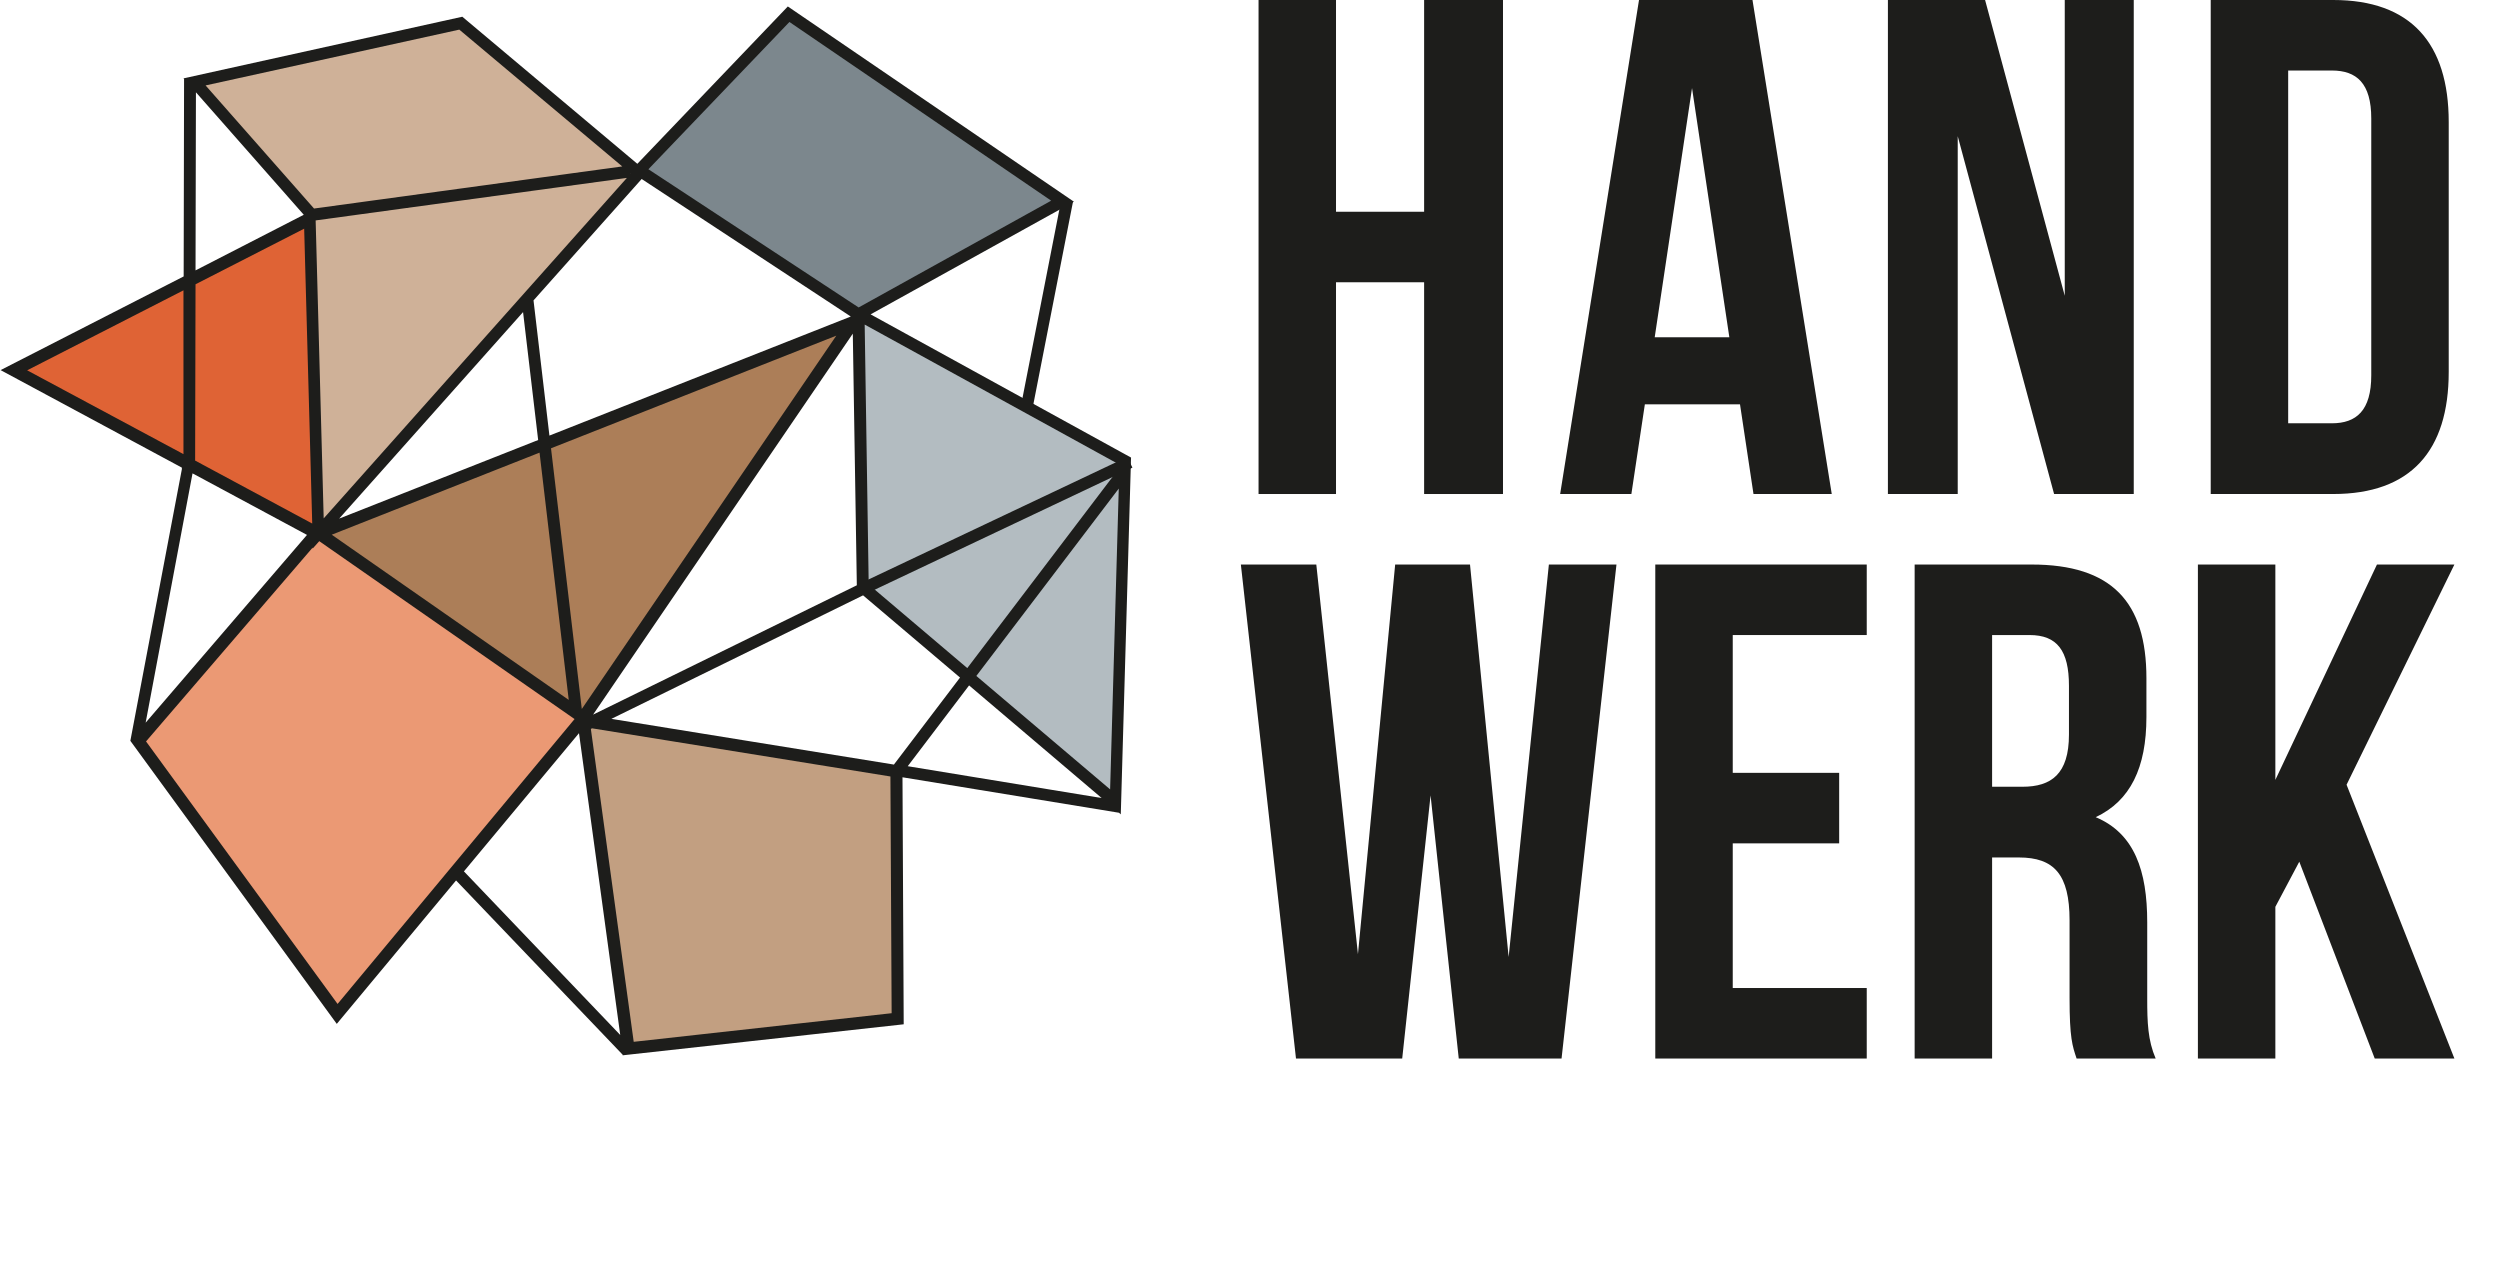 <svg width="233" height="118" viewBox="0 0 233 118" fill="none" xmlns="http://www.w3.org/2000/svg">
<path d="M83.551 71.879L83.663 94.937L58.556 97.735L54.375 67.166L83.551 71.879Z" fill="#C29F81"/>
<path d="M59.571 16.111L42.94 2.159L18.133 7.642L28.839 19.81L29.645 49.703L59.571 16.111Z" fill="#CFB198"/>
<path d="M29.617 49.741L79.474 30.044L54.236 67.073" fill="#AC7E58"/>
<path d="M29.591 49.703L1.297 34.494L28.991 20.317" fill="#DF6335"/>
<path d="M31.427 94.487L12.883 69.062L29.589 49.609L54.396 66.903L31.427 94.487Z" fill="#EB9974"/>
<path d="M103.971 74.733L104.871 42.962L80.008 29.293L80.402 54.736L103.971 74.733Z" fill="#B3BCC1"/>
<path d="M80 29.293L99.032 18.759L73.494 1.333L59.562 15.886L80 29.293Z" fill="#7C878D"/>
<path d="M105.068 42.584L80.422 54.256L80.895 55.257L105.541 43.585L105.068 42.584Z" fill="#1D1D1B"/>
<path d="M98.925 18.548L95.203 37.565L96.289 37.778L100.011 18.761L98.925 18.548Z" fill="#1D1D1B"/>
<path d="M81.15 29.293L100.088 18.797L73.425 0.602L59.4 15.267L43.087 1.559L17.099 7.305L17.155 7.361L17.117 25.763L0.055 34.494L16.949 43.583V43.733L12.149 69.044L31.387 95.426L42.505 82.057L58.031 98.299V98.355L84.225 95.464L84.112 72.443L104.288 75.748L104.457 75.898L105.413 42.644L81.131 29.293H81.15ZM73.575 2.047L97.969 18.703L80.025 28.655L60.431 15.774L73.575 2.047ZM50.287 42.193L53.006 65.233L30.918 49.835L50.268 42.193H50.287ZM31.611 48.333L48.749 29.087L50.156 41.01L31.611 48.333ZM51.356 41.78L77.944 31.283L54.224 66.078L51.356 41.799V41.78ZM79.481 31.077L79.856 54.548L55.275 66.603L79.481 31.096V31.077ZM59.793 16.675L79.294 29.5L51.206 40.597L49.724 27.997L59.793 16.694V16.675ZM58.762 16.168H58.743V16.149H58.762V16.168ZM30.168 48.314L29.418 20.543L58.425 16.581L30.168 48.314ZM42.806 2.761L57.993 15.511L29.268 19.435L19.161 7.962L42.806 2.761ZM29.08 48.784L18.186 42.925L18.224 26.495L28.349 21.313L29.099 48.784H29.08ZM18.242 8.582L28.311 20.017L18.224 25.2L18.261 8.601L18.242 8.582ZM2.53 34.513L17.099 27.059V42.324L2.53 34.513ZM17.961 44.127L28.611 49.854L13.574 67.354L17.942 44.127H17.961ZM31.462 93.567L13.611 69.101L29.137 51.037V51.131L29.755 50.436L53.549 67.016L31.462 93.567ZM43.237 81.212L53.962 68.331L57.806 96.459L43.237 81.212ZM59.062 97.097L55.068 67.936L55.181 67.88L82.987 72.368L83.1 94.431L59.062 97.097ZM83.325 71.26L56.981 66.998L80.438 55.487L89.475 63.148L83.325 71.241V71.26ZM84.6 71.41L90.319 63.881L102.675 74.377L84.6 71.41ZM103.463 73.57L90.994 62.998L104.269 45.535L103.463 73.588V73.57ZM104.307 43.92L104.175 43.808L90.15 62.266L80.963 54.473L80.588 30.251L104.325 43.301V43.92H104.307Z" fill="#1D1D1B"/>
<path d="M124.516 26.307H132.728V46.042H140.079V0H132.728V19.735H124.516V0H117.297V46.042H124.516V26.307Z" fill="#1D1D1B"/>
<path d="M157.688 8.149L161.175 31.433H154.219L157.706 8.149H157.688ZM163.332 0H152.756L145.406 46.042H152.044L153.3 37.686H162.169L163.425 46.042H170.719L163.332 0Z" fill="#1D1D1B"/>
<path d="M191.441 46.042H198.866V0H192.435V27.565L185.01 0H175.953V46.042H182.46V12.693L191.441 46.042Z" fill="#1D1D1B"/>
<path d="M217.327 6.572C219.633 6.572 221.002 7.755 221.002 11.041V34.982C221.002 38.268 219.614 39.451 217.327 39.451H213.258V6.572H217.327ZM206.039 46.042H217.458C224.677 46.042 228.221 42.023 228.221 34.663V11.379C228.221 4.018 224.677 0 217.458 0H206.039V46.042Z" fill="#1D1D1B"/>
<path d="M135.955 98.655H145.537L150.655 52.614H144.355L140.605 89.192L137.005 52.614H130.03L126.561 88.929L122.68 52.614H115.648L120.786 98.655H130.686L133.33 74.132L135.955 98.655Z" fill="#1D1D1B"/>
<path d="M161.492 59.186H173.98V52.614H154.273V98.655H173.98V92.083H161.492V78.601H171.411V72.029H161.492V59.186Z" fill="#1D1D1B"/>
<path d="M189.152 59.186C191.721 59.186 192.827 60.632 192.827 63.918V68.462C192.827 72.142 191.177 73.325 188.496 73.325H185.664V59.186H189.152ZM200.908 98.655C200.177 96.947 200.121 95.294 200.121 93.06V85.962C200.121 81.155 198.939 77.681 195.321 76.16C198.546 74.639 200.046 71.56 200.046 66.828V63.204C200.046 56.106 196.821 52.614 189.339 52.614H178.445V98.655H185.664V79.916H188.158C191.439 79.916 192.883 81.493 192.883 85.774V93.003C192.883 96.759 193.146 97.472 193.539 98.655H200.889H200.908Z" fill="#1D1D1B"/>
<path d="M221.325 98.655H228.75L218.7 73.137L228.75 52.614H221.532L212.063 72.686V52.614H204.844V98.655H212.063V84.516L214.294 80.31L221.325 98.655Z" fill="#1D1D1B"/>
</svg>
